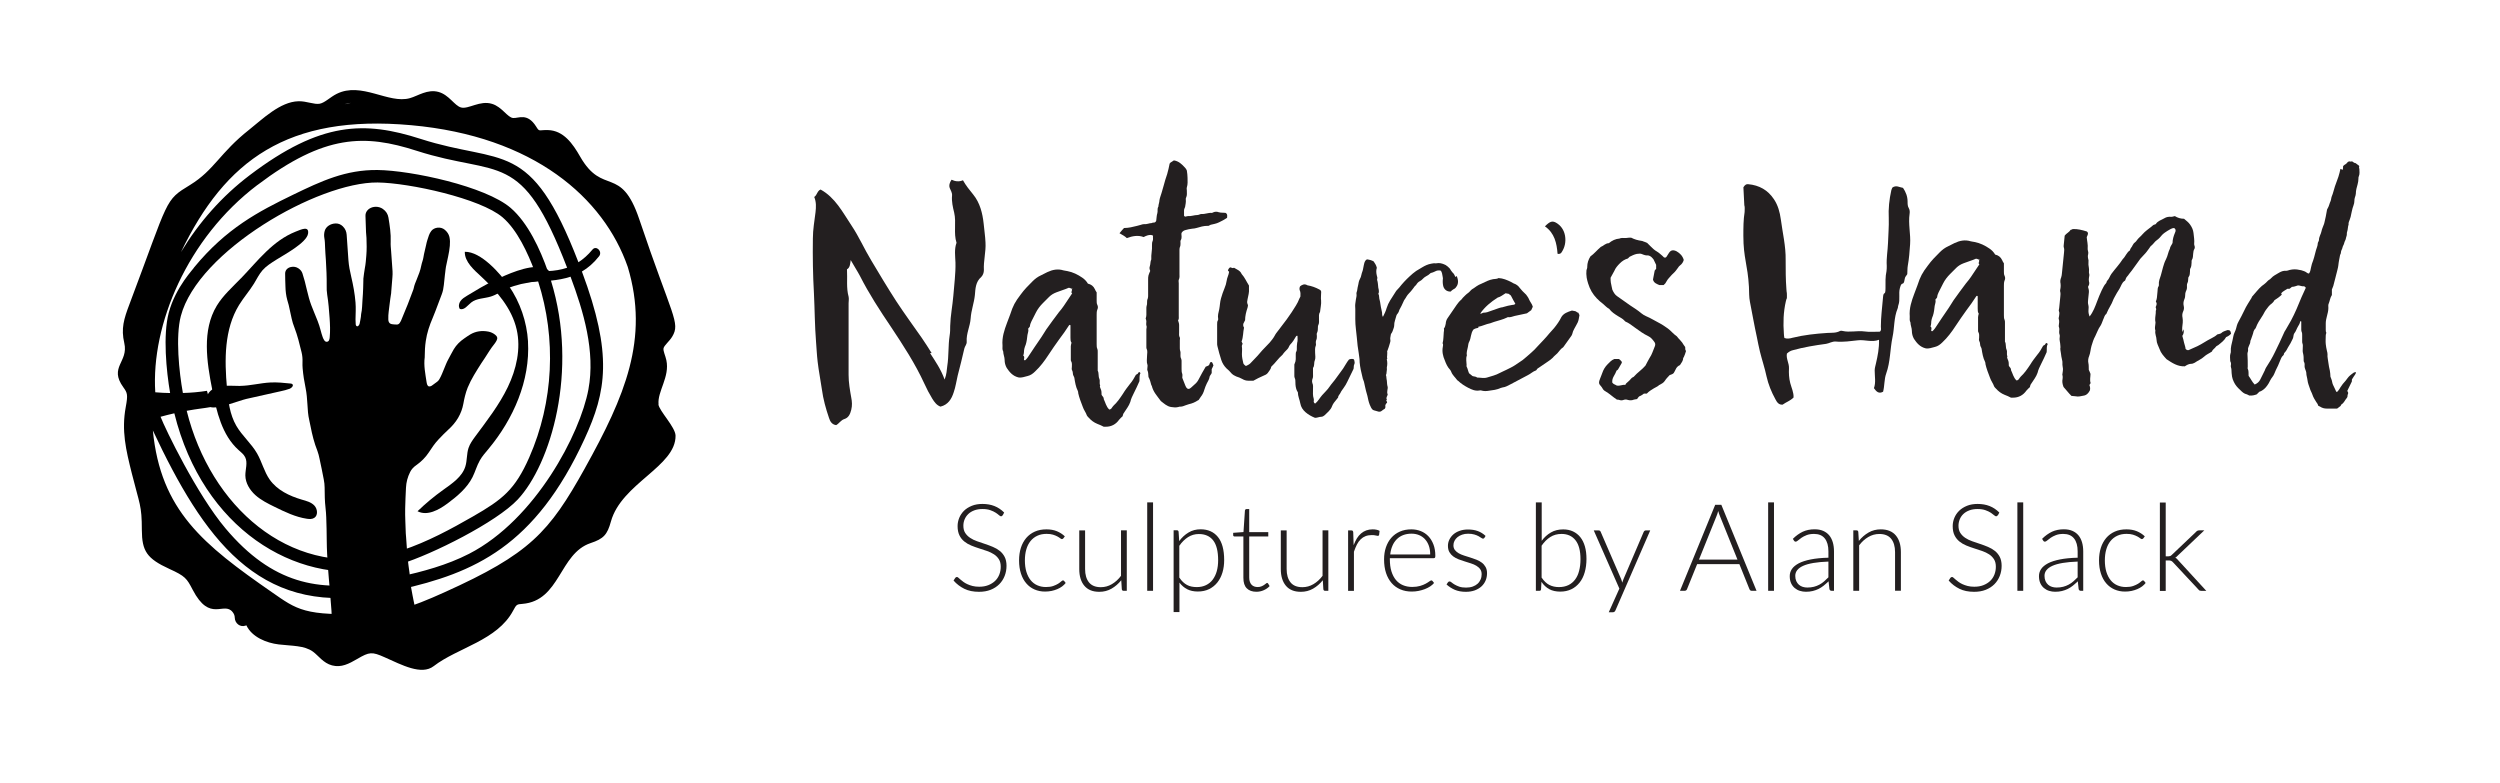 <svg xmlns="http://www.w3.org/2000/svg" viewBox="0 0 497.03 155.61"><defs><style>      .cls-1 {        fill: #231f20;      }    </style></defs><g><g id="Layer_1"><g><path class="cls-1" d="M199.33,102.44c-.07.14-.18.21-.31.21-.1,0-.24-.07-.4-.22s-.39-.31-.67-.5c-.28-.18-.63-.35-1.06-.5-.42-.15-.94-.23-1.56-.23s-1.17.09-1.64.27-.87.42-1.18.72c-.32.31-.56.66-.73,1.06s-.25.83-.25,1.27c0,.58.12,1.06.37,1.44s.57.7.97.97c.4.27.86.49,1.37.67.51.18,1.04.36,1.58.54.54.18,1.06.37,1.58.59.51.21.97.48,1.37.8s.73.72.97,1.19.37,1.06.37,1.76-.12,1.39-.37,2.02-.6,1.18-1.07,1.65-1.04.84-1.72,1.11c-.68.27-1.45.4-2.32.4-1.13,0-2.1-.2-2.91-.6s-1.53-.94-2.14-1.64l.34-.53c.1-.12.21-.18.34-.18.07,0,.17.05.28.15s.25.22.41.36c.16.14.35.29.58.46.23.17.49.32.79.46.3.14.64.26,1.03.36s.83.15,1.32.15c.68,0,1.28-.1,1.81-.31.53-.21.98-.49,1.35-.84.37-.35.65-.78.84-1.26s.29-1.01.29-1.56c0-.6-.12-1.1-.37-1.49-.25-.39-.57-.72-.97-.98s-.86-.48-1.37-.66c-.51-.18-1.04-.35-1.58-.52-.54-.17-1.07-.36-1.58-.57-.51-.21-.97-.48-1.37-.8s-.73-.73-.97-1.22-.37-1.1-.37-1.83c0-.57.11-1.12.33-1.66.22-.53.54-1,.95-1.41.42-.41.94-.73,1.55-.98s1.32-.37,2.11-.37c.89,0,1.68.14,2.39.42.71.28,1.35.71,1.93,1.29l-.29.56Z"></path><path class="cls-1" d="M211.38,107.04s-.08.07-.11.1c-.04.03-.09.04-.15.04-.08,0-.19-.05-.33-.16-.14-.11-.32-.23-.56-.36-.23-.13-.53-.25-.88-.36-.35-.11-.78-.16-1.27-.16-.69,0-1.31.12-1.84.37-.54.25-.99.6-1.36,1.06-.37.46-.65,1.01-.84,1.67-.19.65-.28,1.39-.28,2.2s.1,1.59.3,2.25c.2.65.48,1.2.84,1.65.36.45.8.79,1.32,1.02.52.23,1.09.35,1.72.35.58,0,1.07-.07,1.46-.21.39-.14.71-.29.97-.45.25-.16.45-.31.6-.45.15-.14.27-.21.36-.21s.18.04.24.12l.3.39c-.19.24-.42.47-.7.68-.28.21-.6.39-.95.54s-.74.27-1.15.36c-.41.08-.85.13-1.3.13-.77,0-1.46-.14-2.1-.42s-1.18-.68-1.63-1.21c-.46-.53-.81-1.17-1.06-1.94s-.38-1.64-.38-2.61c0-.92.12-1.76.36-2.51.24-.76.6-1.41,1.06-1.96.47-.55,1.04-.97,1.71-1.27.67-.3,1.44-.45,2.31-.45.78,0,1.47.12,2.08.37.6.25,1.13.59,1.58,1.02l-.3.41Z"></path><path class="cls-1" d="M224.02,105.44v12.02h-.64c-.2,0-.32-.1-.35-.31l-.11-1.79c-.56.69-1.2,1.25-1.93,1.67-.73.42-1.54.63-2.43.63-.67,0-1.25-.1-1.75-.31-.5-.21-.91-.51-1.24-.91-.33-.39-.58-.87-.75-1.43-.17-.56-.25-1.18-.25-1.88v-7.68h1.16v7.68c0,1.13.26,2.01.77,2.65.52.64,1.3.96,2.36.96.78,0,1.51-.2,2.19-.6.68-.4,1.29-.95,1.82-1.66v-9.04h1.16Z"></path><path class="cls-1" d="M229.24,99.88v17.58h-1.16v-17.58h1.16Z"></path><path class="cls-1" d="M234.42,107.6c.53-.72,1.15-1.3,1.87-1.73.71-.43,1.51-.64,2.4-.64,1.47,0,2.62.51,3.45,1.53.83,1.02,1.24,2.56,1.24,4.6,0,.88-.11,1.7-.34,2.46-.23.76-.57,1.42-1.01,1.98-.45.56-.99,1-1.64,1.32-.65.32-1.4.48-2.24.48s-1.52-.15-2.11-.45-1.11-.74-1.55-1.32v5.86h-1.16v-16.27h.64c.2,0,.32.1.35.3l.12,1.86ZM234.47,114.84c.23.35.48.64.73.88.25.24.52.43.8.58.28.15.58.26.9.32.32.06.65.1,1.01.1.71,0,1.33-.13,1.86-.39.53-.26.98-.62,1.33-1.09s.63-1.04.81-1.69c.18-.66.27-1.38.27-2.17,0-1.79-.33-3.1-.99-3.95-.66-.84-1.61-1.26-2.84-1.26-.8,0-1.52.21-2.16.62-.64.41-1.22.98-1.73,1.72v6.34Z"></path><path class="cls-1" d="M249.78,117.65c-.81,0-1.45-.23-1.9-.68-.46-.45-.68-1.15-.68-2.09v-8.22h-1.73c-.09,0-.16-.02-.22-.07s-.08-.12-.08-.21v-.45l2.05-.15.29-4.3c.02-.07.05-.14.1-.19.05-.06.12-.08.21-.08h.54v4.59h3.79v.86h-3.79v8.16c0,.33.04.61.13.85.08.24.2.43.35.59.15.15.32.27.53.34.2.07.42.11.65.11.29,0,.54-.04.75-.13.21-.08.39-.18.54-.28.15-.1.28-.19.38-.28s.17-.13.23-.13c.06,0,.13.04.19.12l.31.51c-.31.34-.7.61-1.17.82-.47.21-.96.31-1.47.31Z"></path><path class="cls-1" d="M264.09,105.44v12.02h-.64c-.2,0-.32-.1-.35-.31l-.11-1.79c-.56.69-1.2,1.25-1.93,1.67-.73.42-1.54.63-2.43.63-.67,0-1.25-.1-1.75-.31-.5-.21-.91-.51-1.24-.91s-.58-.87-.75-1.43-.25-1.18-.25-1.88v-7.68h1.16v7.68c0,1.13.26,2.01.77,2.65.51.64,1.3.96,2.36.96.78,0,1.51-.2,2.19-.6.68-.4,1.29-.95,1.82-1.66v-9.04h1.16Z"></path><path class="cls-1" d="M269.14,108.34c.19-.49.4-.93.63-1.31.24-.38.51-.71.82-.97.31-.27.66-.47,1.04-.61.38-.14.81-.21,1.27-.21.25,0,.5.02.74.07.24.04.46.12.64.24l-.1.8c-.04.13-.12.19-.23.19-.1,0-.24-.03-.44-.08-.2-.06-.46-.08-.78-.08-.47,0-.88.07-1.24.21-.36.14-.68.35-.97.63-.29.28-.54.63-.75,1.04-.21.42-.41.89-.59,1.43v7.78h-1.16v-12.02h.62c.14,0,.23.03.29.08.06.06.09.15.11.29l.08,2.53Z"></path><path class="cls-1" d="M276.32,110.97v.23c0,.9.1,1.7.31,2.38.21.68.51,1.26.89,1.72.39.46.85.81,1.4,1.04.55.23,1.16.35,1.84.35.6,0,1.13-.07,1.57-.2s.82-.28,1.12-.45c.3-.17.54-.31.72-.45.18-.13.31-.2.39-.2.1,0,.18.04.24.12l.31.39c-.19.24-.45.47-.77.68-.32.21-.67.39-1.06.54-.39.15-.81.27-1.26.36-.45.09-.9.13-1.35.13-.82,0-1.57-.14-2.25-.43-.68-.29-1.26-.7-1.74-1.25-.48-.55-.86-1.22-1.12-2.01s-.39-1.7-.39-2.72c0-.86.12-1.66.37-2.39s.6-1.36,1.06-1.88c.46-.53,1.03-.94,1.7-1.24.67-.3,1.44-.45,2.29-.45.68,0,1.3.12,1.88.35.58.23,1.08.57,1.51,1.02.43.45.76,1,1.01,1.65.25.65.37,1.4.37,2.25,0,.18-.02.3-.07.36-.05.06-.13.1-.24.1h-8.75ZM284.34,110.23c0-.64-.09-1.22-.27-1.73-.18-.51-.44-.94-.77-1.3s-.72-.63-1.18-.82c-.46-.19-.96-.28-1.5-.28-.62,0-1.18.1-1.67.29s-.92.47-1.27.83-.65.8-.86,1.31c-.22.51-.36,1.08-.43,1.7h7.96Z"></path><path class="cls-1" d="M295.12,106.92c-.06.11-.16.17-.28.17-.09,0-.2-.05-.34-.15-.14-.1-.32-.21-.55-.34s-.51-.24-.85-.34c-.34-.1-.75-.15-1.23-.15-.44,0-.83.06-1.19.19-.36.12-.67.29-.92.5-.25.21-.45.45-.59.73-.14.28-.21.57-.21.88,0,.38.1.69.29.94.19.25.45.46.75.64.31.18.67.33,1.07.46.4.13.81.26,1.23.39s.82.27,1.23.43c.4.16.76.35,1.07.59.31.23.56.52.75.86s.29.75.29,1.23c0,.52-.09,1.01-.28,1.46-.19.45-.46.84-.82,1.17-.36.33-.8.59-1.32.79-.52.19-1.12.29-1.8.29-.85,0-1.57-.14-2.19-.4-.61-.27-1.16-.62-1.64-1.06l.27-.41c.04-.06.09-.11.14-.14.05-.03.12-.05.21-.05.1,0,.23.06.38.19.15.13.35.27.6.42.25.15.56.29.92.42.37.13.82.19,1.36.19.51,0,.95-.07,1.34-.21s.71-.33.97-.57.45-.53.59-.85.2-.67.2-1.03c0-.4-.1-.74-.29-1-.19-.27-.45-.49-.76-.68-.31-.19-.67-.34-1.07-.47-.4-.13-.81-.26-1.23-.39s-.83-.27-1.23-.42c-.4-.15-.75-.35-1.07-.58-.31-.23-.57-.52-.76-.85-.19-.33-.29-.75-.29-1.25,0-.43.09-.84.28-1.23.19-.39.45-.74.79-1.04.34-.3.76-.54,1.25-.71.49-.18,1.04-.27,1.66-.27.73,0,1.38.1,1.95.31.57.21,1.09.53,1.55.97l-.24.4Z"></path><path class="cls-1" d="M306.5,107.53c.52-.71,1.14-1.27,1.84-1.67.7-.41,1.51-.61,2.44-.61.72,0,1.37.13,1.95.4.57.27,1.06.65,1.46,1.15.4.5.7,1.11.91,1.84.21.73.31,1.56.31,2.48,0,.97-.12,1.86-.35,2.66-.23.8-.57,1.49-1.02,2.05s-.99,1.01-1.64,1.32c-.64.31-1.38.47-2.21.47s-1.58-.16-2.18-.49c-.6-.33-1.12-.81-1.55-1.46l-.08,1.49c-.02.2-.13.3-.33.3h-.7v-17.58h1.16v7.65ZM306.5,114.84c.47.69.98,1.18,1.54,1.46.56.28,1.19.42,1.89.42s1.34-.13,1.88-.39c.54-.26.98-.63,1.34-1.11.36-.48.63-1.06.8-1.75.18-.68.27-1.45.27-2.31,0-1.66-.33-2.91-.99-3.75-.66-.84-1.59-1.26-2.78-1.26-.85,0-1.6.21-2.24.62-.64.41-1.21.98-1.72,1.72v6.34Z"></path><path class="cls-1" d="M328.09,105.44l-6.91,15.89c-.05.11-.11.21-.19.28-.08.07-.19.11-.33.11h-.82l2.11-4.7-5.09-11.57h.95c.12,0,.22.03.29.09.07.06.12.13.14.2l4.05,9.35c.05.12.09.24.13.37s.07.25.1.38c.04-.13.08-.26.13-.38s.09-.25.14-.37l4-9.35c.04-.09.1-.16.17-.21s.15-.08.24-.08h.88Z"></path><path class="cls-1" d="M349.22,117.46h-.96c-.11,0-.21-.03-.28-.09-.07-.06-.13-.14-.17-.24l-2-4.97h-8.4l-2.01,4.97c-.03.09-.09.17-.17.23-.08.06-.18.1-.29.1h-.94l7-17.1h1.22l7,17.1ZM345.43,111.25l-3.48-8.64c-.12-.28-.24-.62-.35-1.02-.05.19-.1.38-.16.55s-.12.33-.18.48l-3.48,8.63h7.65Z"></path><path class="cls-1" d="M352.69,99.88v17.58h-1.16v-17.58h1.16Z"></path><path class="cls-1" d="M356.43,107.14c.63-.63,1.29-1.1,1.98-1.43.69-.32,1.48-.48,2.36-.48.64,0,1.21.1,1.69.31.48.21.88.5,1.2.88.32.38.56.85.72,1.39.16.54.24,1.15.24,1.82v7.83h-.46c-.24,0-.39-.11-.45-.34l-.17-1.55c-.33.32-.66.61-.98.87-.33.26-.67.48-1.02.65s-.74.31-1.15.41c-.41.1-.86.15-1.35.15-.41,0-.81-.06-1.2-.18-.39-.12-.73-.31-1.03-.56-.3-.25-.54-.57-.72-.96-.18-.39-.27-.86-.27-1.41,0-.51.14-.98.43-1.41.29-.43.75-.81,1.37-1.14.62-.32,1.42-.58,2.39-.77s2.14-.31,3.5-.34v-1.26c0-1.11-.24-1.97-.72-2.57-.48-.6-1.19-.9-2.13-.9-.58,0-1.07.08-1.48.24-.41.16-.75.34-1.03.53s-.51.37-.69.53c-.18.16-.33.24-.45.24-.09,0-.16-.02-.22-.06-.06-.04-.1-.09-.14-.16l-.21-.35ZM363.5,111.65c-1.14.04-2.13.13-2.96.27-.83.14-1.51.33-2.04.57-.54.24-.93.53-1.19.86-.26.33-.39.71-.39,1.14,0,.4.07.75.2,1.04s.31.54.53.73c.22.19.48.33.77.42.29.09.59.13.91.13.47,0,.9-.05,1.29-.15.39-.1.75-.24,1.09-.42s.65-.4.94-.65c.29-.25.58-.52.86-.81v-3.14Z"></path><path class="cls-1" d="M369.56,107.54c.56-.69,1.2-1.25,1.93-1.67.73-.42,1.54-.63,2.43-.63.66,0,1.24.1,1.75.31.5.21.92.51,1.25.91.33.4.58.87.75,1.43s.25,1.18.25,1.88v7.68h-1.16v-7.68c0-1.13-.26-2.01-.77-2.65-.52-.64-1.3-.96-2.36-.96-.78,0-1.51.2-2.19.6-.68.4-1.29.95-1.82,1.66v9.04h-1.16v-12.02h.64c.2,0,.32.1.35.3l.11,1.8Z"></path><path class="cls-1" d="M397.16,102.44c-.07.14-.18.21-.31.21-.1,0-.24-.07-.4-.22-.17-.15-.39-.31-.67-.5-.28-.18-.63-.35-1.06-.5-.42-.15-.94-.23-1.56-.23s-1.17.09-1.64.27c-.47.18-.87.42-1.18.72-.32.31-.56.66-.72,1.06s-.25.83-.25,1.27c0,.58.12,1.06.37,1.44.25.38.57.7.97.97.4.27.86.49,1.37.67.51.18,1.04.36,1.58.54.54.18,1.07.37,1.58.59s.97.48,1.37.8c.4.32.73.72.97,1.19s.37,1.06.37,1.76-.12,1.39-.37,2.02-.6,1.18-1.07,1.65-1.04.84-1.72,1.11c-.68.27-1.45.4-2.32.4-1.13,0-2.1-.2-2.91-.6s-1.53-.94-2.14-1.64l.34-.53c.1-.12.21-.18.34-.18.07,0,.17.05.28.15.11.1.25.22.41.36.16.14.35.29.58.46.23.17.49.32.79.46s.64.26,1.03.36.83.15,1.32.15c.68,0,1.28-.1,1.81-.31.53-.21.98-.49,1.35-.84s.65-.78.84-1.26.29-1.01.29-1.56c0-.6-.12-1.1-.37-1.49-.25-.39-.57-.72-.97-.98-.4-.26-.86-.48-1.37-.66s-1.04-.35-1.58-.52c-.54-.17-1.07-.36-1.58-.57s-.97-.48-1.37-.8c-.4-.33-.73-.73-.97-1.22-.25-.49-.37-1.1-.37-1.83,0-.57.11-1.12.33-1.66.22-.53.54-1,.96-1.41s.94-.73,1.55-.98,1.32-.37,2.11-.37c.89,0,1.68.14,2.39.42.71.28,1.35.71,1.93,1.29l-.29.56Z"></path><path class="cls-1" d="M402.24,99.88v17.58h-1.16v-17.58h1.16Z"></path><path class="cls-1" d="M405.98,107.14c.63-.63,1.29-1.1,1.98-1.43.69-.32,1.48-.48,2.36-.48.64,0,1.21.1,1.69.31.48.21.88.5,1.2.88.32.38.56.85.72,1.39.16.54.24,1.15.24,1.82v7.83h-.46c-.24,0-.39-.11-.45-.34l-.17-1.55c-.33.32-.66.61-.98.87-.33.26-.67.48-1.02.65s-.74.31-1.15.41c-.41.1-.86.15-1.35.15-.41,0-.81-.06-1.2-.18-.39-.12-.73-.31-1.03-.56-.3-.25-.54-.57-.72-.96-.18-.39-.27-.86-.27-1.41,0-.51.14-.98.43-1.41.29-.43.75-.81,1.37-1.14.62-.32,1.42-.58,2.39-.77s2.14-.31,3.5-.34v-1.26c0-1.11-.24-1.97-.72-2.57-.48-.6-1.19-.9-2.13-.9-.58,0-1.07.08-1.48.24-.41.16-.75.34-1.03.53s-.51.37-.69.53c-.18.16-.33.24-.45.24-.09,0-.16-.02-.22-.06-.06-.04-.1-.09-.14-.16l-.21-.35ZM413.05,111.65c-1.14.04-2.13.13-2.96.27-.83.14-1.51.33-2.04.57-.54.24-.93.53-1.19.86-.26.33-.39.71-.39,1.14,0,.4.07.75.2,1.04s.31.54.53.73c.22.19.48.33.77.42.29.09.59.13.91.13.47,0,.9-.05,1.29-.15.39-.1.75-.24,1.09-.42s.65-.4.94-.65c.29-.25.58-.52.86-.81v-3.14Z"></path><path class="cls-1" d="M426.09,107.04s-.08.07-.11.1c-.04.03-.09.04-.15.04-.08,0-.19-.05-.33-.16s-.32-.23-.56-.36-.53-.25-.88-.36-.78-.16-1.27-.16c-.69,0-1.31.12-1.84.37-.54.25-.99.6-1.36,1.06-.37.46-.65,1.01-.84,1.67-.19.65-.28,1.39-.28,2.2s.1,1.59.3,2.25c.2.65.48,1.2.84,1.65.36.45.8.79,1.32,1.02.52.23,1.09.35,1.72.35.58,0,1.06-.07,1.46-.21.39-.14.71-.29.97-.45.25-.16.45-.31.6-.45.14-.14.27-.21.36-.21s.18.04.24.12l.3.39c-.19.24-.42.47-.7.68-.28.21-.6.39-.95.54s-.74.27-1.15.36-.85.13-1.3.13c-.77,0-1.46-.14-2.1-.42-.63-.28-1.18-.68-1.63-1.21-.46-.53-.81-1.17-1.06-1.94-.25-.77-.38-1.64-.38-2.61,0-.92.12-1.76.36-2.51.24-.76.6-1.41,1.06-1.96.47-.55,1.04-.97,1.71-1.27.67-.3,1.44-.45,2.31-.45.78,0,1.47.12,2.08.37.6.25,1.13.59,1.58,1.02l-.3.41Z"></path><path class="cls-1" d="M430.57,99.88v10.72h.56c.11,0,.22-.02.32-.05s.21-.11.33-.23l4.82-4.58c.08-.1.17-.17.27-.22s.22-.08.36-.08h1.01l-5.3,5.04c-.15.17-.3.3-.47.4.13.06.24.14.33.22.09.08.18.18.27.3l5.57,6.07h-1c-.11,0-.22-.02-.31-.05-.09-.04-.18-.11-.26-.22l-5.05-5.41c-.07-.07-.13-.13-.19-.18s-.12-.09-.19-.11-.14-.05-.22-.06-.19-.02-.31-.02h-.54v6.07h-1.16v-17.58h1.16Z"></path></g><g><path class="cls-1" d="M184.9,70.19c1.05,1.63,2.16,3.21,2.9,5.27.42-1.05.42-1.9.53-2.69.32-2,.16-4.06.47-6.06.11-.63.11-1.26.11-1.9.05-2.05.47-4.06.63-6.06.16-2.16.47-4.32.42-6.53-.05-1.32-.26-2.69.21-3.95-.63-1.95,0-4-.47-6.01-.26-1.05-.53-2.21-.42-3.37.05-.58-.26-1-.47-1.53q-.26-.69.37-1.63c.69.32,1.42.47,2.27.11.58,1.05,1.32,1.95,2.05,2.85,1.32,1.63,1.84,3.69,2.06,5.74.11,1.26.32,2.53.37,3.79.11,1.84-.42,3.64-.32,5.48,0,.53-.21,1.05-.53,1.37-1.11.95-1.16,2.32-1.26,3.58-.16,1.58-.74,3.06-.84,4.64-.1,1.58-.9,3-.79,4.64.05.53-.37.9-.47,1.37-.42,1.79-.84,3.58-1.32,5.37-.26,1.11-.42,2.27-.79,3.32-.42,1.32-1.11,2.48-2.63,2.85-.74-.26-1.21-.9-1.63-1.58-.58-.95-1.11-1.95-1.58-3-1.84-4-4.22-7.64-6.64-11.28-2.21-3.27-4.37-6.59-6.16-10.12-.53-1-1.16-1.95-1.84-3.16-.11.84-.16,1.53-.74,1.84.11,1.9-.16,3.69.32,5.43.1.42,0,.9,0,1.32v14.23c0,1.53.26,3,.53,4.53.16.79.21,1.58,0,2.42-.21.84-.53,1.58-1.37,1.84-.69.21-1.05.9-1.63,1.21-.84-.11-1.21-.74-1.42-1.42-.63-1.84-1.16-3.74-1.42-5.69-.26-1.84-.63-3.64-.84-5.48-.16-1.32-.21-2.63-.32-3.95-.26-3.21-.26-6.48-.42-9.69-.21-3.64-.26-7.27-.21-10.91,0-1.74.32-3.48.53-5.22.11-1,.16-2-.26-3,.58-.37.58-1.21,1.26-1.48,2.9,1.58,4.37,4.48,6.16,7.17,1.48,2.21,2.53,4.64,3.9,6.9,1.63,2.74,3.27,5.48,5.01,8.17,1.63,2.48,3.37,4.85,5.06,7.27.69,1,1.32,2,1.95,3h-.26Z"></path><path class="cls-1" d="M226.18,74.33c.07-.14.14-.28.28-.35.14,0,.21.07.28.21-.28.49-.14,1.04-.21,1.6-.35.77-.7,1.6-1.11,2.37-.28.56-.56,1.11-.7,1.74-.14.42-.35.77-.56,1.11l-.83,1.25c-.07.14-.07.28-.14.49-.21.21-.49.42-.7.7-.63.9-1.53,1.39-2.64,1.39h-.42c-.42-.21-.83-.42-1.25-.56-.7-.28-1.25-.7-1.74-1.25-.14-.14-.28-.28-.35-.42-.21-.63-.63-1.11-.83-1.74-.35-.9-.7-1.81-.9-2.71,0-.14,0-.28-.07-.42-.42-.83-.56-1.74-.7-2.64-.07-.28-.28-.49-.28-.77s-.07-.56-.21-.83c-.07-.14,0-.35,0-.56,0-.35.07-.77-.14-1.11-.07-.07-.07-.21-.07-.28v-2.71c0-.21.07-.42.14-.7-.21-.28-.21-.63-.21-1.04v-2.43c-.14-.14-.21-.07-.28,0-.63.97-1.25,1.88-1.95,2.78-.77,1.04-1.46,2.09-2.16,3.13-.77,1.18-1.6,2.3-2.64,3.27-.42.42-.9.77-1.46.9-.63.14-1.25.42-1.88.28-1.11-.28-1.74-1.04-2.3-1.88-.28-.49-.42-1.04-.42-1.6s-.28-1.11-.28-1.67c-.21-.35-.14-.77-.14-1.18-.14-1.6.35-3.06.9-4.52.21-.56.42-1.11.63-1.67.56-1.74.97-2.5,2.09-3.96.7-.97,1.53-1.81,2.37-2.64.49-.49,1.04-.9,1.67-1.18.42-.21.83-.42,1.25-.63,1.04-.49,2.09-.7,3.2-.35.21.07.49.07.77.14,1.11.21,2.09.7,2.99,1.32.42.28.83.7,1.11,1.18.63.14,1.11.49,1.39,1.11.07.21.21.42.35.63v1.67c0,.28,0,.56.14.83s.14.63,0,.9c-.14.35-.14.7-.14,1.04v5.84c0,.35,0,.7.14.97.07.14.07.35.07.56v3.76c.28.49.07,1.11.35,1.67.14.35-.07.83.14,1.25-.14.21,0,.42.07.63.21.42.21.83.21,1.25.14.28.49.49.42.83.35.7.49,1.53,1.11,2.09.14,0,.28-.07.42-.21.14-.21.28-.42.42-.56.77-.7,1.32-1.53,1.88-2.37.42-.7.9-1.32,1.39-1.95.49-.56.83-1.18,1.18-1.81l.35-.21ZM213.31,57.42c-.28.07-.49-.21-.83-.21-.77.35-1.6.56-2.43.9-.56.21-1.04.49-1.46.9s-.83.83-1.25,1.25c-.56.56-1.04,1.18-1.39,1.88l-.42.83c-.28.63-.7,1.18-.77,1.88,0,.14-.21.28-.35.49.14.42-.07.83-.14,1.25-.07.63-.14,1.32-.35,1.95-.21.49-.35.97-.35,1.53,0,.21-.07.42-.14.63.35.21.14.56.14.83.07.07.14.14.28.07.14-.14.35-.35.49-.56.9-1.39,1.81-2.71,2.71-4.03.35-.49.63-1.04.97-1.53.83-1.18,1.67-2.3,2.5-3.41.35-.42.7-.83.97-1.25.56-.83,1.11-1.67,1.67-2.5-.35-.21.07-.49-.07-.83l.21-.07Z"></path><path class="cls-1" d="M228.89,76.55c-.14-.56-.28-1.11-.56-1.6-.07-.49,0-.9-.21-1.32-.07-.14,0-.35,0-.56s.07-.42,0-.56c-.21-.56-.07-1.18-.07-1.81,0-.42.14-.9-.07-1.32-.07-.07-.07-.21-.07-.35v-3.55c0-.28.14-.49,0-.77-.07-.28,0-.56,0-.83,0-.21-.07-.35-.14-.56.07-.21.14-.42.14-.7v-1.25c0-.21,0-.42.07-.63.07-.14.07-.35.07-.56,0-.28,0-.56.14-.83.07-.21.07-.42.07-.63v-3.13c0-.28,0-.56.07-.83.07-.28.21-.56.35-.9-.14-.28-.21-.63-.07-.97.14-.42.07-.9.28-1.32-.07-.97.21-1.88.14-2.85,0-.28,0-.56.14-.83.14-.35,0-.7.07-1.04-.35-.21-.7-.14-1.04-.07-.28.07-.56.21-.83.35-1.11-.42-2.23-.21-3.34.21-.42-.42-.9-.63-1.46-.97.35-.42.63-.77.9-1.04.9,0,1.74-.21,2.57-.42.28-.07.56-.14.77-.21.21-.07.42-.14.63-.14.56.07,1.04-.21,1.53-.21.21-.14.49-.07.63-.14.21-.14.28-.28.28-.42.07-.49.07-.97.21-1.39s-.07-.9.21-1.32c0-.42.21-.83.21-1.25.07-.49.28-.97.42-1.46.14-.49.28-.97.42-1.46.21-.77.42-1.53.7-2.3.21-.7.35-1.39.49-2.09.14-.21.28-.28.42-.35.14-.07.28-.21.42-.28.97.14,1.6.77,2.23,1.46.14.14.28.35.35.56.07.49.14.97.14,1.46,0,.63.07,1.25-.14,1.88-.07.21,0,.42,0,.63,0,.49.07.97-.14,1.39-.07.07-.07.21-.07.35.07.56-.07,1.04-.14,1.53-.07.21-.21.42-.21.7v1.04c.14.21.28.21.42.14.14,0,.28-.07.35-.07.63.07,1.25-.21,1.88-.21.28,0,.56-.21.83-.21.7.07,1.32-.28,2.02-.21.07,0,.14,0,.21-.07.42-.21.83-.21,1.18-.07.49.14.97.07,1.39.14.42.28.28.63.28.97-.49.35-1.04.63-1.6.9-.56.28-1.11.35-1.67.49-.14.07-.28.14-.42.21h-.21c-.77,0-1.46.21-2.16.42-.28.07-.56.14-.83.14-.49.07-.97.14-1.39.28-.28.07-.56.21-.77.56-.07.21,0,.49,0,.7s0,.49-.14.7c-.14.21-.07.42-.07.63,0,.28,0,.56-.14.83-.07.21-.07.42-.07.63v4.59c0,.42.07.83-.14,1.25-.07.21,0,.49,0,.7v6.47c0,.28.07.63-.14.9.07.28.21.56.21.9v1.46c0,.35-.07.7.14,1.04.07.14,0,.35,0,.56v1.46c0,.21,0,.42.07.63.07.14.07.28.07.42,0,.42-.07.83.14,1.18.07.14.07.35.07.49v1.46c0,.35,0,.7.14,1.04.07.21,0,.49,0,.77.21.49.42,1.04.63,1.6.07.21.21.42.42.56.07.07.21.07.42,0,.35-.21.63-.56.97-.83.35-.28.63-.63.83-1.04.42-.83.9-1.67,1.39-2.5.21-.07.42-.14.63-.28.14-.14.14-.49.35-.63h.21c.21.14.21.42.35.63-.07.21-.21.49-.35.77v.77c-.07.14-.14.28-.21.35-.07.14-.21.28-.21.42-.07.49-.35.9-.56,1.32-.21.42-.35.83-.49,1.25-.14.49-.35.97-.7,1.39-.14.21-.28.42-.42.63,0,0-.07.07-.14.07q-.83.56-1.81.77c-.21.07-.42.14-.63.21-.35.14-.7.28-1.04.28-.14,0-.28,0-.42.07-.49.14-.97.07-1.46,0-.83-.14-1.39-.7-2.02-1.18-.7-.97-1.53-1.81-1.81-3.06l-.07-.07Z"></path><path class="cls-1" d="M244.13,53.85c0-.21.14-.49.42-.7.28,0,.49.28.77.07.56.35,1.25.56,1.53,1.25.63.7.97,1.53,1.46,2.3v.63c.07.7-.14,1.39-.28,2.09-.07.35-.14.63,0,.97.14.21.07.42,0,.7-.28.83-.49,1.67-.49,2.5-.14.28-.28.56-.35.7-.07.35,0,.56.14.77-.21.9-.14,1.88-.49,2.78.07.14.14.28.21.42-.07.21-.21.42-.14.63.07.49,0,.97,0,1.46,0,.63.14,1.18.28,1.81.07.21.28.35.42.49h.21c.28-.14.56-.28.77-.49.63-.7,1.32-1.32,1.88-2.02.63-.77,1.32-1.39,1.95-2.09.35-.42.7-.83.97-1.32.21-.42.49-.77.76-1.11.21-.28.42-.56.63-.83.7-.9,1.39-1.81,2.02-2.78.56-.9,1.18-1.74,1.53-2.71.07-.14.14-.28.21-.42,0-.42.07-.83-.14-1.25-.07-.21-.07-.49.07-.77.42-.35.9-.56,1.46-.21.83.14,1.6.42,2.37.83.14.07.21.14.28.21.14.21.07.42.07.63,0,.42-.07.9,0,1.32.07.77-.14,1.53-.21,2.3-.28.42-.21.9-.21,1.39,0,.42.07.83-.14,1.25-.07.07-.07.21-.07.35,0,.42,0,.83-.21,1.25-.07.14,0,.35,0,.56,0,.28,0,.56-.14.83-.07.14-.07.35-.07.49,0,.21.07.42,0,.56-.21.49-.14.97-.14,1.46s.14,1.04-.07,1.53c-.21.49,0,1.04-.35,1.46v1.04c0,.42.07.83-.14,1.25-.07.21-.07.49,0,.7.21.42.14.83.14,1.25,0,.63-.07,1.25.14,1.88.07.21,0,.49,0,.63.07.21.14.28.28.35.56-.42.9-1.11,1.39-1.67.49-.56,1.04-1.04,1.46-1.67.42-.63.97-1.18,1.39-1.81.42-.63.9-1.18,1.32-1.81.42-.63.76-1.32,1.18-1.81.35-.14.63-.14.9-.07.07.07.14.14.14.21.07.28.14.56,0,.83-.14.28-.07.63-.14.9-.42.9-.83,1.74-1.25,2.57-.21.42-.42.83-.7,1.18-.21.35-.49.63-.63.97-.14.35-.49.56-.49.97-.28.35-.56.7-.83,1.04-.14.21-.28.42-.35.63-.28.83-.97,1.32-1.53,1.88-.14.14-.42.28-.63.28-.42,0-.76.21-1.25.21-.7-.28-1.32-.63-1.88-1.11-.56-.49-.91-1.04-1.04-1.74-.14-.77-.49-1.46-.49-2.23,0-.07-.07-.14-.14-.21-.28-.56-.35-1.18-.35-1.81,0-.28,0-.56-.14-.83-.07-.14-.07-.35-.07-.49v-2.09c0-.07,0-.21.07-.28.28-.56.21-1.18.21-1.81,0-.21,0-.42.14-.63.07-.14.07-.28.07-.42,0-.42,0-.83.07-1.25.14-.42.07-.9.07-1.39-.14-.07-.21,0-.28.07-.35.63-.7,1.18-1.18,1.67-.14.14-.21.35-.28.49-.07.14-.14.28-.28.42-.35.35-.7.7-.97,1.11-.83.7-1.39,1.6-2.23,2.37-.07.49-.42.83-.7,1.25-.21.28-.56.42-.9.56-.7.28-1.32.63-1.95.97h-1.04c-.42,0-.83-.14-1.18-.35-.35-.21-.76-.35-1.18-.49-.35-.14-.7-.35-.97-.63-.28-.35-.63-.7-.97-.97-.49-.49-.83-1.04-1.04-1.67-.28-.9-.56-1.81-.76-2.71-.07-.21-.07-.42-.07-.63v-3.76c0-.28,0-.56.14-.77.07-.07.07-.21.07-.28-.14-.7.07-1.32.21-1.95.14-.7.14-1.46.35-2.16.21-.7.42-1.39.7-2.02.21-.49.35-.97.42-1.46.07-.63.42-1.18.49-1.81l-.21-.21Z"></path><path class="cls-1" d="M289.64,54.91c.12.35.23.69.23,1.09s-.12.75-.35,1.04c-.17.29-.4.4-.63.52-.17.11-.34.23-.46.4-.75.06-1.32-.4-1.5-1.09-.12-.52-.12-1.04-.06-1.55,0-.12-.06-.23-.06-.35-.06-.4-.12-.81-.35-1.15-.4-.12-.81-.06-1.21.17-.23.12-.52.23-.81.29-.29.29-.63.52-.98.69-.23.11-.4.29-.58.46-.17.17-.34.35-.58.46-.35.17-.58.46-.75.75-.12.17-.35.29-.46.52-.12.17-.29.35-.4.52-.34.46-.81.81-1.09,1.32-.17.35-.46.63-.58.98-.23.58-.52,1.09-.8,1.61-.06.11-.06.23-.12.35-.06.11-.12.29-.23.4-.23.23-.29.52-.35.75-.06.17-.11.4-.17.58-.12.35-.17.69-.17,1.09,0,.17-.06.35-.12.52-.12.35-.23.75-.46,1.04-.12.12-.06.29-.12.4-.06.29-.12.58-.06.86.06.23-.06.52-.12.75-.12.46-.29.92-.46,1.38,0,.06-.06.06-.06.11.06.29,0,.63,0,.92,0,.11-.06.29,0,.4.06.06.06.11,0,.17s-.06.12-.06.17c.12.52.12,1.04,0,1.55v.17c.06.29-.06.58-.06.86,0,.11,0,.23-.06.35,0,.06-.06.11-.06.17.12.23.06.52.12.75.12.46.06.92.17,1.38.12.29.06.58,0,.86s-.06.58.06.86c-.06.35-.4.63-.17.98,0,.12-.12.17-.12.23.06.11.17.23.17.35s-.12.17-.17.23c-.12.17-.23.35-.17.58v.17c0,.12-.06.17-.12.29-.17.12-.4.23-.58.4-.23.23-.58.23-.86.12-.29-.12-.58-.12-.92-.29-.29-.23-.46-.63-.63-1.04-.23-.58-.34-1.15-.46-1.73-.06-.35-.23-.69-.29-1.04-.11-.58-.29-1.15-.4-1.78-.06-.23-.17-.4-.23-.63-.11-.58-.29-1.15-.4-1.73-.12-.52-.17-1.04-.23-1.55v-.17c0-.52-.12-1.04-.17-1.55-.06-.52-.17-1.04-.23-1.55-.06-.58-.12-1.15-.17-1.73-.06-.52-.12-1.04-.17-1.55-.17-1.32-.12-2.65-.12-3.97,0-.35-.06-.75,0-1.09.06-.29.06-.58.12-.86.06-.35.17-.69.12-1.04-.06-.23.06-.46.12-.69.06-.4.12-.81.23-1.21.06-.35.11-.69.29-1.04.17-.29.29-.63.35-.98s.23-.63.29-.98l.17-.86c.06-.29.12-.58.29-.86.12-.17.23-.29.46-.29.4.06.81.17,1.21.4.23.35.52.75.63,1.27-.17.52-.12,1.04,0,1.55.06.23.17.46.06.69v.17c.17.52.17,1.04.23,1.55.06.23.12.46.12.69,0,.17,0,.35-.12.52.12.17.17.4.17.63s.06.46.12.69c.12.4.12.86.23,1.32.06.35.17.69.23,1.09,0,.29,0,.58.17.86.29-.58.58-1.15.75-1.78.17-.52.4-1.04.69-1.5.4-.63.81-1.27,1.21-1.9.17-.23.4-.4.58-.63.63-.81,1.32-1.55,2.07-2.24.4-.4.86-.75,1.32-1.09.35-.23.75-.46,1.15-.69.58-.35,1.15-.63,1.84-.75.29-.06.58-.11.86-.06.17,0,.4-.06.58-.06.52,0,.98.17,1.44.4.29.17.52.4.75.63.17.17.23.4.4.58.06.06.12.17.17.23.29.23.46.58.58.92l.29-.17Z"></path><path class="cls-1" d="M293.91,65.17c-.32.06-.64.12-.99.36-.26.38-.39.78-.47,1.2s-.16.83-.36,1.22c-.17.27-.18.64-.25.99-.11.59-.34,1.16-.21,1.74-.24.63-.06,1.27-.05,1.89-.02.12-.04.24,0,.31.23.41.27.85.48,1.32.21.16.48.4.69.56.34.13.66.06.92.3.67,0,1.31.19,1.96,0,.85-.27,1.74-.46,2.56-.92.41-.23.87-.39,1.28-.61.61-.31,1.21-.57,1.77-.95.49-.33.99-.67,1.48-1,.57-.44,1.1-.95,1.69-1.45.45-.4.89-.81,1.29-1.29.77-.83,1.6-1.65,2.33-2.56.32-.37.62-.68.94-1.05.56-.69,1.06-1.39,1.47-2.23.44-.71,1.23-.99,2.08-1.26.18.03.41.08.65.12.24.04.37.32.62.3.08.2.18.34.22.47v.06c-.1.47-.13.96-.34,1.41-.21.45-.46.83-.66,1.22-.12.28-.28.5-.34.79-.04.24-.15.46-.24.63-.5.7-1,1.4-1.5,2.1-.07.05-.09.17-.16.21-.48.28-.76.77-1.15,1.19-.3.31-.66.55-.9.87-.3.31-.66.55-1.01.79-.56.38-1.13.77-1.69,1.15-.21.14-.41.23-.51.45-.01.06-.08.11-.15.15-.59.19-1.04.66-1.58.92-.68.36-1.36.72-2.04,1.08-.47.22-.89.5-1.36.72-.54.26-1.03.6-1.66.66-.13.04-.26.07-.39.11-.74.35-1.55.44-2.31.54-.51.09-1,.11-1.52-.05-.12-.02-.24-.05-.37,0-.82.15-1.56-.18-2.28-.56-.72-.38-1.38-.81-1.95-1.35-.05-.07-.17-.09-.21-.16-.38-.56-.92-.97-1.16-1.63-.04-.13-.13-.27-.23-.41-.51-.53-.81-1.2-1.05-1.86-.39-.87-.58-1.77-.4-2.71.03-.18.07-.35.04-.54-.05-.07-.1-.14-.08-.2.2-.7.15-1.44.23-2.16.04-.24.09-.47.02-.73.23-.26.3-.62.37-.97.02-.42.16-.83.4-1.15.59-.87,1.19-1.73,1.78-2.6.26-.38.57-.75.94-1.05.08-.11.16-.21.25-.32.37-.36.69-.73,1.11-1.01.28-.19.47-.52.75-.71.34-.18.63-.43.92-.62s.62-.37.95-.49c.74-.35,1.49-.76,2.32-.9.38-.05.8-.03,1.08-.22.91.05,1.7.39,2.49.78.17.09.33.19.5.28.52.16.95.49,1.23.91.35.43.7.81,1.12,1.19.05.07.11.08.15.15.19.28.44.57.56.9.21.53.62.92.76,1.49-.1.23-.21.45-.31.68-.35.24-.64.49-.86.63-.9.2-1.66.36-2.43.52-.45.1-.86.33-1.33.24-.06-.01-.13.04-.2.08-.81.4-1.71.59-2.55.86-.26.07-.53.21-.79.28-.82.15-1.58.56-2.4.71l.08.2ZM300.04,58.44c-.24-.04-.47-.09-.71-.14-.55.32-1,.73-1.57.86-1.33.85-2.56,1.84-3.49,3.19.29.06.46-.16.65-.18.25-.01.5-.03.75-.1.79-.28,1.58-.56,2.37-.83.13-.04.26-.07.39-.11.19-.02.38-.05.58-.13.52-.15,1.04-.29,1.6-.37.25-.01.5-.03.66-.24-.28-.48-.55-.96-.82-1.5-.08-.2-.25-.29-.42-.39v-.06Z"></path><path class="cls-1" d="M309.66,50.44c-.16-2.05-.57-4.09-2.51-5.44.98-.98,1.44-1.13,2.17-.75,1,.56,1.62,1.47,1.83,2.62.2,1.2-.03,2.38-.77,3.41-.08.11-.21.14-.34.18-.07.05-.13.04-.31,0h-.06Z"></path><path class="cls-1" d="M323.63,47.32c.23-.11.46-.06.69-.06.63.34,1.32.52,2.06.63.11,0,.23.06.34.11.23.06.46.17.75.29.17.17.4.4.63.63.4.4.8.8,1.32,1.09.4.23.74.57,1.09.86.11.11.23.23.29.29.23.11.4.06.52-.11.17-.23.34-.52.51-.8.12-.17.23-.29.4-.4.4-.17.74-.06,1.09.11.69.4,1.2.92,1.43,1.72-.11.4-.34.8-.74,1.09-.17.11-.29.29-.4.46-.29.4-.57.8-.97,1.15-.34.29-.57.63-.86.92-.29.29-.46.69-.69,1.03-.11.11-.23.23-.34.34h-.86c-.52-.23-1.09-.4-1.26-1.09.11-.57.23-1.15.34-1.78.06-.11.17-.23.29-.34v-.8c-.17-.34-.34-.74-.52-1.09-.29-.34-.52-.69-1.09-.8-.34.06-.75-.06-1.15-.23-.34-.17-.69-.11-1.09-.06-.52.11-.97.34-1.43.57-.12.11-.23.23-.34.34-.63.17-1.15.52-1.6.97s-.86.92-1.09,1.49c-.23.46-.52.92-.75,1.37,0,.74.06,1.15.23,1.83.06.17.06.34.11.52.23.52.52,1.03.97,1.32.86.57,1.66,1.2,2.52,1.78.8.52,1.6,1.03,2.35,1.66.29.23.57.4.86.52.97.4,1.83.97,2.75,1.43.57.29,1.09.69,1.6,1.03.63.46,1.09,1.09,1.78,1.55.4.57,1.03,1.03,1.37,1.72.06.11.17.23.29.4.06.23-.06.57.17.8-.11.46-.29.86-.46,1.26-.06.06-.11.11-.11.17,0,.52-.34.92-.63,1.37-.4.17-.69.46-.86.86-.11.29-.29.52-.4.74-.23.23-.52.29-.8.4-.29.34-.69.69-.92,1.09-.29.46-.69.63-1.09.86-.06,0-.11,0-.11.06-.29.29-.69.4-1.03.63-.46.29-.97.57-1.38,1.03h-.57c-.23.17-.52.4-.97.57-.11.11-.29.34-.4.52-.29.06-.46.06-.63.11-.4.17-.8.17-1.2.06-.29-.11-.57-.11-.86,0-.29.11-.57.11-.86,0-.12-.06-.29-.06-.46-.06-.8-.52-1.49-1.2-2.29-1.66-.23-.11-.46-.34-.57-.57-.17-.34-.46-.57-.63-.86-.17-.46.06-.8.17-1.15.12-.34.29-.69.4-1.03.23-.69.57-1.26,1.09-1.78.4-.4.74-.8,1.32-1.03h.92c.23.17.4.34.57.57,0,.11,0,.23-.06.29-.23.4-.46.8-.69,1.2-.06.11-.17.17-.29.23-.17.4-.34.8-.57,1.15-.23.4-.34.8-.29,1.26.23.34.63.4.86.57.63.17,1.15-.23,1.72-.11.06-.11.11-.23.17-.29.23-.23.46-.4.69-.63.23-.23.4-.52.69-.63.06,0,.12-.06.17-.11.69-.8,1.6-1.37,2.29-2.18.29-.52.52-1.03.8-1.49.52-.74.74-1.6,1.09-2.41.11-.29.06-.57-.11-.8-.34-.46-.69-.92-1.2-1.15-.97-.46-1.83-1.09-2.69-1.72-.63-.46-1.2-.92-1.89-1.2-.06-.06-.11-.11-.17-.17-.34-.4-.86-.63-1.32-.92-.63-.4-1.26-.8-1.72-1.43-.46-.23-.8-.63-1.2-.97-.92-.69-1.72-1.49-2.29-2.46-.29-.52-.52-1.03-.69-1.6-.11-.4-.23-.74-.29-1.15,0-.34-.11-.69-.06-1.09,0-.23,0-.46.11-.69.06-.11.06-.29.06-.4,0-.74.23-1.43.63-2.06.74-.52,1.32-1.26,2.06-1.89.51-.17.92-.74,1.6-.74.63-.52,1.32-.86,2.12-.92.34-.17.75-.11,1.15-.11.23,0,.46,0,.69-.11l-.17.11Z"></path><path class="cls-1" d="M346.81,41.18c-.05-1.37-.15-2.73-.2-3.95.35-.56.66-.66.96-.61,2.18.2,3.9,1.16,5.11,2.99.81,1.21,1.16,2.53,1.37,4,.35,2.68,1.01,5.36.96,8.1,0,1.92,0,3.85.15,5.77.05.91.1.4.1,1.32,0,.96,0,.15-.2,1.06-.51,2.18-.56,4.35-.4,6.53,0,.25.05.51.1.81.56.2,1.11.1,1.62-.05,2.28-.56,4.6-.81,6.93-.96.86-.05,1.72.05,2.53-.4.1-.05.3-.05.46,0,1.47.35,2.94-.1,4.35.1,1.06.15,2.08.05,3.09.05.35-.3.2-.66.2-1.01,0-1.87.25-3.74.41-5.62.1-1.72.51-.25.51-2.02,0-1.11-.05-2.28.2-3.39.05-.35.05-.71.05-1.06-.1-1.52.2-3.04.25-4.55.05-1.62.2-3.24.15-4.91-.1-1.87.1-3.74.51-5.57.05-.2.15-.35.2-.51.76-.56,1.42-.05,2.12.05.56.81.91,1.72.91,2.73,0,.46,0,.91.25,1.32.2.35.2.76.15,1.11-.3,2.02.25,4.05.1,6.07-.1,1.42-.2,2.83-.46,4.25-.1.56-.05,1.11-.1,1.67-.15.3-.46.51-.51.96-.25,1.67-.56.2-.96,1.82-.3,1.11.1,2.28-.3,3.39-.1.2-.05.46-.15.66-.76,1.82-.61,3.79-1.01,5.67-.51,2.43-.41,4.91-1.27,7.29-.4,1.11-.3,2.43-.61,3.59-.86.46-1.32,0-1.82-.71.41-1.11.15-2.33.15-3.54,0-.46.15-.91.25-1.37.35-1.52.66-3.04.61-4.71-1.42.56-2.78-.05-4.15.1-1.47.15-2.93.4-4.45.25-.71-.05-1.26.35-1.92.46-2.23.3-4.45.66-6.63,1.27-.46.1-.81.35-1.16.66-.2,1.01.46,1.92.41,2.93-.05.96,0,1.97.25,2.93.25.96.71,1.87.66,2.88-.66.66-1.47.91-2.18,1.42-.76.05-1.11-.46-1.42-1.06-.81-1.47-1.42-2.98-1.77-4.55-.35-1.67-.91-3.29-1.32-4.96-.25-.96-.4-1.92-.61-2.88-.51-2.33-.91-4.65-1.37-6.98-.2-.96-.15-1.97-.2-2.99-.25-4.45-1.11-5.72-1.11-10.17,0-1.57,0-3.14.25-4.71.05-.46,0-.91,0-1.37l-.05.4Z"></path><path class="cls-1" d="M406.55,68.55c.07-.14.14-.28.28-.35.14,0,.21.07.28.21-.28.49-.14,1.04-.21,1.6-.35.77-.7,1.6-1.11,2.37-.28.56-.56,1.11-.7,1.74-.14.42-.35.77-.56,1.11l-.83,1.25c-.07.14-.07.28-.14.49-.21.21-.49.42-.7.7-.63.9-1.53,1.39-2.64,1.39h-.42c-.42-.21-.83-.42-1.25-.56-.7-.28-1.25-.7-1.74-1.25-.14-.14-.28-.28-.35-.42-.21-.63-.63-1.11-.83-1.74-.35-.9-.7-1.81-.9-2.71,0-.14,0-.28-.07-.42-.42-.83-.56-1.74-.7-2.64-.07-.28-.28-.49-.28-.77s-.07-.56-.21-.83c-.07-.14,0-.35,0-.56,0-.35.07-.77-.14-1.11-.07-.07-.07-.21-.07-.28v-2.71c0-.21.07-.42.14-.7-.21-.28-.21-.63-.21-1.04v-2.43c-.14-.14-.21-.07-.28,0-.63.97-1.25,1.88-1.95,2.78-.76,1.04-1.46,2.09-2.16,3.13-.77,1.18-1.6,2.3-2.64,3.27-.42.42-.9.77-1.46.9-.63.14-1.25.42-1.88.28-1.11-.28-1.74-1.04-2.3-1.88-.28-.49-.42-1.04-.42-1.6s-.28-1.11-.28-1.67c-.21-.35-.14-.77-.14-1.18-.14-1.6.35-3.06.9-4.52.21-.56.42-1.11.63-1.67.56-1.74.97-2.5,2.09-3.96.7-.97,1.53-1.81,2.37-2.64.49-.49,1.04-.9,1.67-1.18l1.25-.63c1.04-.49,2.09-.7,3.2-.35.21.07.49.07.77.14,1.11.21,2.09.7,2.99,1.32.42.28.83.7,1.11,1.18.63.14,1.11.49,1.39,1.11.07.21.21.42.35.63v1.67c0,.28,0,.56.14.83.14.28.14.63,0,.9-.14.35-.14.7-.14,1.04v5.84c0,.35,0,.7.14.97.07.14.07.35.07.56v3.76c.28.49.07,1.11.35,1.67.14.35-.07.83.14,1.25-.14.21,0,.42.07.63.21.42.21.83.21,1.25.14.28.49.49.42.83.35.7.49,1.53,1.11,2.09.14,0,.28-.07.42-.21.14-.21.28-.42.42-.56.76-.7,1.32-1.53,1.88-2.37.42-.7.9-1.32,1.39-1.95.49-.56.83-1.18,1.18-1.81l.35-.21ZM393.68,51.64c-.28.07-.49-.21-.83-.21-.77.35-1.6.56-2.44.9-.56.21-1.04.49-1.46.9-.42.42-.83.83-1.25,1.25-.56.56-1.04,1.18-1.39,1.88-.14.28-.28.56-.42.83-.28.63-.7,1.18-.76,1.88,0,.14-.21.28-.35.49.14.42-.07.83-.14,1.25-.07.63-.14,1.32-.35,1.95-.21.49-.35.97-.35,1.53,0,.21-.07.42-.14.63.35.21.14.56.14.83.07.07.14.14.28.07.14-.14.35-.35.49-.56.9-1.39,1.81-2.71,2.71-4.03.35-.49.63-1.04.97-1.53.83-1.18,1.67-2.3,2.5-3.41.35-.42.7-.83.97-1.25.56-.83,1.11-1.67,1.67-2.5-.35-.21.07-.49-.07-.83l.21-.07Z"></path><path class="cls-1" d="M434.13,65.55c.1.43-.02.91-.26,1.23.16.51.26.93.35,1.36.1.43.27.8.3,1.22.25.3.53.33.82.15.51-.23,1.02-.46,1.54-.69.96-.46,1.79-1.08,2.74-1.54.44-.24.89-.47,1.2-.79.29-.11.57-.08.8-.27.31-.32.74-.42,1.18-.58.15-.06.35.03.48.05.19.16.24.37.28.66-.24.26-.54.5-.98.67-.35.66-.95,1.09-1.56,1.59-.15.12-.37.17-.45.3-.25.39-.69.56-.8.97-.53.37-1.11.59-1.57,1.03-.54.51-1.27.78-1.87,1.21-.22.12-.51.23-.72.21-.49.02-.87.26-1.24.5-1.41.07-2.52-.67-3.63-1.41-.57-.62-1.13-1.23-1.4-2.03-.22-.58-.58-1.18-.59-1.81s-.37-1.23-.23-1.84c-.17-.44-.05-.91,0-1.4l.02-.21c-.15-.64-.01-1.26.05-1.88.02-.21-.03-.42.06-.62.09-.2-.04-.35-.08-.57.09-.2.18-.4.2-.61s-.1-.36-.16-.51c.1-.27.19-.47.21-.75.04-.42.08-.83.12-1.25.03-.35,0-.77.25-1.09,0-.07.01-.14.02-.21-.07-.71.2-1.31.4-1.92.32-1.09.5-2.19,1.02-3.18.35-.66.42-1.43.77-2.09.04-.42.35-.73.53-1.14,0-.7.21-1.38.49-2.05.17-.33.21-.68-.19-.93-.49.02-.87.33-1.31.57-.37.24-.75.48-1.06.8-.32.39-.64.77-1.09,1.08-.37.24-.63.71-1.01,1.02-.22.12-.32.39-.48.58-.33.46-.65.91-1.04,1.29-.24.26-.47.51-.71.77-.57.78-1.13,1.56-1.7,2.35-.17.26-.39.45-.56.71-.17.33-.55.57-.66.98-.01.14-.1.34-.25.39-.53.37-.67,1.05-1,1.58-.33.53-.67,1.05-.93,1.58-.33.53-.46,1.14-.8,1.67-.33.53-.6,1.13-.87,1.73-.37.24-.42.73-.6,1.06-.18.4-.3.88-.55,1.27-.48.65-.7,1.4-1.04,2.06-.34.6-.55,1.27-.75,1.95s-.21,1.38-.48,2.05c-.18.4-.24.96-.14,1.38s.05.84.08,1.34c.12.22.23.51.34.8,0,.63-.19,1.24.03,1.82-.08.13-.17.26-.25.39.11.29.21.65.1,1.06-.26.53-.66.98-1.29,1.06-.5.09-1,.25-1.55.12-.28-.03-.55-.06-.83-.08-.57-.55-1.07-1.23-1.57-1.77-.22-.58-.31-1.08-.19-1.63.02-.21.04-.42,0-.63-.06-.08-.05-.15-.05-.21.04-.42.15-.82.12-1.18-.03-.35-.14-.71-.1-1.13.02-.21-.03-.42-.08-.64-.1-.43-.19-.86-.22-1.28-.03-.42-.2-.79-.09-1.2.01-.14-.04-.28-.03-.42-.01-.56-.24-1.07-.12-1.62.1-.34-.15-.64-.11-.99.03-.35.07-.69-.04-.98-.06-.08-.05-.21-.03-.35.04-.42.15-.82-.01-1.26-.06-.15.03-.35.06-.55.03-.35.14-.69-.04-1.05-.05-.15.04-.35.06-.55l.23-2.28c.04-.35.07-.69-.03-1.05-.05-.21.05-.48.07-.69.03-.28.05-.55.01-.84-.1-.43-.06-.84.12-1.25.1-.27.12-.55.15-.82.14-1.38.28-2.77.42-4.15.04-.35.07-.69-.04-.98-.06-.15-.04-.35-.02-.49.06-.62.12-1.25.19-1.87.33-.46.91-.68,1.16-1.14.21-.05.36-.1.44-.17.98-.04,1.87.19,2.82.49.39.32.14.71-.04,1.11.06.77.27,1.5.19,2.26-.04.35.21.72.1,1.13-.1.34-.07.69.03,1.05.06.15.04.28.03.42-.04.42-.01.84.08,1.27.1.43-.08.83.08,1.27.05.21-.05.48-.07.69-.02.21-.05.48,0,.7.17.44,0,.77-.18,1.1.1.36.21.72.17,1.07-.05.48-.1.97-.15,1.45-.03.35-.07.69.03,1.05.1.36.07.71.04,1.05-.04.42.05.84.22,1.28.72-.91,1.11-1.99,1.49-3,.28-.74.57-1.48.92-2.21.26-.46.45-1,.84-1.38.15-.12.11-.41.26-.53.39-.38.51-.93.84-1.38.73-.98,1.58-1.87,2.25-2.92.54-.5.76-1.32,1.43-1.74.04-.42.42-.66.52-1,.08-.13.17-.26.25-.39.23-.19.46-.37.62-.64.33-.46.78-.76,1.09-1.15.55-.64,1.23-1.07,1.83-1.56.15-.12.31-.32.53-.37.07,0,.21-.05.29-.11.42-.66,1.13-.8,1.72-1.16.37-.24.87-.33,1.36-.28.21.02.43-.1.71-.14.53.33,1.13.53,1.83.53.45.39.91.72,1.21,1.17.37.53.6,1.04.67,1.67.07.71.21,1.42.13,2.18-.01.14.04.28.1.43.05.21.03.42-.06.55-.17.26-.2.61-.24.96-.04.42-.01.84-.26,1.23-.08.13-.04.35-.05.48-.04.42-.01.84-.26,1.23-.08.13-.04.35-.06.55-.03.35,0,.77-.25,1.09-.08.06-.09.2-.1.34-.03.28,0,.63-.16.89-.17.33-.06.62-.09.9.03.42-.28.74-.33,1.16-.04.42-.01.84-.19,1.17-.19.47-.23.89-.13,1.31.1.36.06.78-.11,1.11-.18.4-.22.82-.12,1.25.04.35.08.64.04.98-.06.62-.19,1.24-.05,1.88l.19-.54Z"></path><path class="cls-1" d="M465.77,33.75c.06-.23.06-.46.06-.69.17-.29.46-.35.64-.52.17-.17.29-.4.58-.46.17.06.35.06.58,0,.23.17.46.35.69.35.29.23.52.4.69.52.12.23-.12.4.06.58,0,.52.12,1.04-.12,1.56-.06.12-.06.23-.06.35,0,.4-.06.81-.17,1.21-.17.58-.35,1.21-.35,1.85,0,.12-.06.23-.06.35-.12.35-.23.69-.23,1.1,0,.29-.06.58-.17.87-.29.75-.4,1.56-.58,2.31l-.17.52c-.12.35-.29.64-.23.98-.17.46-.12.98-.29,1.44-.12.29,0,.58-.12.87-.12.29-.12.64-.29.92-.17.29-.17.64-.35.92-.17.29-.17.64-.35.92-.17.29-.06.69-.29.98-.12.69-.29,1.39-.35,2.08-.06.52-.23,1.04-.35,1.56-.17.75-.4,1.5-.58,2.25-.06.35-.23.64-.35.98v1.1c-.35.52-.4,1.16-.64,1.73-.12.23-.06.58-.06.87,0,.58-.17,1.1-.29,1.62-.12.46-.23.92-.23,1.44v1.21c0,.23,0,.46.12.64-.06.17-.12.35-.12.52,0,.58-.06,1.16,0,1.73.06.46.12.92.23,1.33.06.23.12.46.12.69-.06.58.12,1.1.17,1.68.06.52.17,1.04.29,1.56.06.4.12.81.12,1.21.12.35.29.69.35,1.1.06.35.23.69.41,1.04.12.29.29.58.4.87.17.06.29-.06.35-.17.17-.23.35-.46.46-.69.29-.46.64-.92,1.04-1.33.29-.35.52-.75.87-1.04.23-.17.46-.4.75-.58.12-.06.29-.12.46-.06-.06.4-.4.69-.58,1.04-.12.23-.35.4-.23.69,0,.06-.06.12-.06.17-.29.58-.58,1.16-.87,1.79.06.12.12.23.17.35.06.23-.17.4-.12.69,0,.12-.06.29-.17.4-.35.4-.52.92-.98,1.21-.12.06-.17.23-.23.35-.23.17-.46.35-.69.52h-2.08c-.46,0-.92-.12-1.33-.4l-.35-.17c-.06-.29-.23-.52-.4-.75-.29-.46-.58-.92-.75-1.44-.12-.4-.4-.81-.52-1.27-.17-.52-.4-1.04-.46-1.62,0-.12-.06-.23-.06-.35-.06-.35-.17-.64-.17-.98,0-.29-.12-.58-.23-.87-.06-.17-.12-.35-.12-.52,0-.29.06-.64-.12-.92-.06-.06-.06-.17-.06-.29,0-.46,0-.92-.12-1.39-.12-.35-.06-.75-.06-1.1,0-.29.06-.58-.06-.87-.06-.12-.06-.29-.06-.46v-1.21c0-.23,0-.46-.12-.69-.06-.17-.06-.35-.06-.52v-1.5c-.17-.12-.23,0-.23.06-.06.35-.23.64-.41.92-.29.46-.4.98-.75,1.39-.06.06-.06.17-.12.29-.06.23-.06.52-.17.75-.17.29-.29.64-.46.92-.17.29-.35.58-.52.87-.17.35-.35.69-.64.98-.12.12-.17.23-.17.4,0,.06-.06.12-.12.17-.35.29-.46.69-.64,1.1-.23.64-.52,1.21-.81,1.79-.23.46-.35.98-.69,1.39s-.52.87-.75,1.27c-.35.58-.75,1.1-1.33,1.44-.17.12-.35.17-.52.23-.17.17-.35.35-.52.52-.46.17-.92.29-1.5.23-.12-.06-.29-.17-.46-.23-.58-.12-.92-.46-1.33-.87-.52-.46-.98-.98-1.27-1.62-.17-.35-.29-.69-.35-1.04-.06-.46-.12-.92-.12-1.39,0-.29-.17-.52-.12-.81.06-.29.06-.58-.12-.87,0-.52-.12-1.04.06-1.56.06-.12.06-.23.06-.35-.06-.81.17-1.56.35-2.31.12-.52.17-1.04.4-1.5.23-.46.35-.92.46-1.39.06-.23.17-.46.29-.69.4-.75.81-1.5,1.16-2.25.41-.92.98-1.73,1.5-2.6,0-.06,0-.12.06-.17.64-.69,1.21-1.5,1.96-2.14.29-.23.58-.4.81-.64.23-.23.46-.52.81-.69.06-.06.12-.12.17-.17.46-.52,1.1-.81,1.68-1.16.4-.23.87-.4,1.39-.35.23,0,.46-.12.69-.17q.98-.23,1.91,0c.12,0,.23.06.35.06.4.12.81.23,1.16.52.12.06.23.17.4.12.29-.35.29-.81.4-1.21.06-.23.12-.46.17-.69.35-.87.58-1.79.81-2.72.12-.46.35-.87.35-1.33,0-.12.06-.23.12-.35s.12-.23.12-.35c0-.64.4-1.16.52-1.79.06-.35.23-.69.35-1.04.12-.23.17-.46.23-.69.17-.75.35-1.5.46-2.25,0-.17.06-.35.17-.52.29-.46.35-.98.58-1.44.12-.29.12-.64.23-.92.29-.64.4-1.33.64-2.02.23-.64.46-1.27.69-1.91.17-.52.29-1.04.4-1.56l.41.17ZM453.63,58.59c-.4.4-.87.75-1.44,1.1-.12.23-.29.46-.52.64-.52.35-.87.87-1.21,1.33-.29.4-.46.87-.75,1.27-.46.69-.92,1.39-1.21,2.2-.06.17-.17.29-.29.4-.06.12-.12.23-.17.35-.12.58-.35,1.1-.52,1.62-.06.12-.12.23-.12.35,0,.35-.17.64-.29.92-.06.23-.23.46-.17.75.06.29-.12.52-.12.81.06.87.06,1.73.06,2.6,0,.12-.06.29,0,.4.23.4.12.87.17,1.39.4.52.69,1.21,1.21,1.73.52-.23.87-.52,1.1-.98.29-.64.64-1.21.92-1.85.06-.17.12-.35.23-.52.64-.98,1.27-2.02,1.79-3.12.29-.64.63-1.27.92-1.91s.58-1.27.87-1.91c.06-.17.17-.35.29-.52.35-.64.75-1.27,1.1-1.91.81-1.5,1.44-3.06,2.08-4.62l.87-1.91c-.12-.17-.29-.29-.4-.29-.41.06-.75-.17-1.16-.17-.4.12-.81.29-1.21.29-.17.17-.35.29-.52.4-.12,0-.29-.06-.4,0-.4.29-.87.46-1.21.87l.12.29Z"></path></g><g><path d="M130.93,80.39c-.27-2.55,2.27-5.45,1.55-8.78-.2-.94-.67-1.83-.56-2.37.13-.59,1.15-1.36,1.72-2.31,1.68-2.8,0-3.89-6.55-23.35-3.67-10.89-7.22-4.52-11.76-12.46-1.45-2.54-3.29-5.18-6.4-5.26-1.86-.05-1.65.42-2.34-.7-1.77-2.81-3.51-1.6-4.58-1.7-1.12-.09-2.2-2.21-4.18-2.81-2.42-.75-4.67,1.1-6.16.72-1.31-.34-2.38-2.53-4.52-3.1-2.18-.58-4.05.79-5.64,1.24-4.26,1.22-9.64-3.34-14.59-.84-1.29.65-2.33,1.75-3.35,1.95-1.11.21-2.65-.54-4.22-.49-3.67.08-7.21,3.6-9.83,5.67-5.78,4.56-6.93,8.02-11.7,10.95-5.19,3.17-4.08,2.51-12.09,23.75-1.09,2.89-1.7,4.8-1.02,7.71.88,3.79-3.13,4.74-.18,8.8.81,1.12.92,1.48.47,3.91-.87,4.71.02,8.46,1.21,13.21,1.55,6.2,1.98,6.26,1.99,11.23.02,4.2.98,5.69,5.48,7.75,3.15,1.43,3.45,1.88,4.62,4.13,3.45,6.65,6.2,2.22,7.95,4.45.29.37.41.7.42,1.09.02,1.15,1.08,1.99,2.16,1.6l.15-.06c1.1,2.34,4,3.51,6.44,3.8,2.53.31,5.09.17,6.82,1.45,1.07.78,2.03,2.26,3.78,2.72,1.84.49,3.38-.34,4.98-1.27,2.46-1.44,2.93-1.48,5.51-.33,3.36,1.49,7.28,3.62,9.71,1.75,4.77-3.69,12.63-5.08,15.8-11.04.66-1.25.75-1.26,1.83-1.34,7.56-.61,7.32-10.01,13.58-12.09,2.56-.85,3.31-1.65,4.03-4.29,2.1-7.58,12.93-10.94,12.85-17.07-.03-1.7-3.27-4.93-3.41-6.23ZM69.78,20.45c-.43.08-.86.17-1.28.27.42-.14.84-.24,1.28-.27ZM51.17,36.79c13.39-10.13,21.35-10.13,31.67-6.81,16.55,5.32,20.78-.53,29.91,23.25-1.25.42-2.53.61-3.84.67-1.5-4.28-3.94-9.61-7.39-12.57-5-4.29-19.74-7.45-26.44-7.53-6.34-.08-11.2,2.2-16.8,4.91-6.95,3.37-13.27,6.68-19.67,14.43,0,.19-3.71,3.88-5.07,9.07-1.16,4.43-.48,11.53.28,15.93-.91-.02-1.93-.05-2.95-.15-.86-13.38,6.33-30.63,20.3-41.21ZM109.54,55.79c1.34-.14,2.64-.36,3.89-.78,2.57,6.9,4.97,14.84,3.55,22.43-1.61,8.68-10.45,25.82-23.7,32.65-4.44,2.29-9.37,3.57-13.76,4.56.07-.85.14-1.69.22-2.54,6.14-1.88,18.95-8.28,23.19-12.8,6.54-6.98,12.15-25.57,6.61-43.52ZM73.28,121.94c-12.72.64-14.3-.78-19.22-4.2-13.64-9.46-22.12-16.23-23.67-32.16,10.09,21.49,20.96,36.55,43.62,32.74-.25,1.21-.5,2.42-.73,3.62ZM74.56,115.69c-11.14,2.04-20.4.42-29.71-10.62-5.71-6.77-12.01-19.83-12.93-22.21.91-.25,1.82-.48,2.74-.69,5.69,23.03,24.1,33.95,40.43,31.06-.18.82-.36,1.64-.53,2.45ZM76.34,107.51c-.21,1.03-.43,2.05-.65,3.07-18.19,3.8-33.83-9.81-38.57-28.91,2.3-.42,3.34-.48,4.89-.76l-.86-3.21c-1.58.25-3.17.39-4.79.43-.76-4.18-1.48-11.19-.41-15.29,3.39-12.92,27.26-26.67,39.12-26.56,6.34.08,20.45,3.17,24.85,6.93,2.92,2.5,5.02,7.11,6.37,10.7-1.04-.02-2.1-.05-3.17-.03l1.01,2.27c.97-.08,1.93-.14,2.86-.19,3.65,11.32,3.08,23.96-1.77,34.98-2.83,6.42-5.32,8.37-11.23,11.76-4.29,2.46-9,5.02-13.98,6.68.06-.64.13-1.26.2-1.9h-3.86ZM116.3,93.06c-7.15,12.84-10.99,17.06-27.97,24.71-3.18,1.43-6.08,2.68-9.11,3.39,0-1.31.05-2.61.12-3.91,14.97-3.34,27.05-8.63,36.88-30,4.33-9.41,5.64-16.77-.53-33.27,1.19-.7,2.33-1.66,3.41-3.03.74-.93-.55-2.25-1.32-1.32-.9,1.09-1.83,1.89-2.78,2.51-9.57-24.84-15.05-19.27-31.39-24.53-11.09-3.56-19.81-3.5-33.94,7.2-5.51,4.17-10.13,9.39-13.69,15.31,8.78-18.23,21.18-27.44,45.76-25.23,24.42,2.2,38.31,14.48,43.07,28.19,4.29,14.28-.57,25.7-8.51,39.97Z"></path><path d="M66.17,127.23c-.04-.4-.1-.8-.13-1.2-.09-1.32-.16-2.64-.11-3.96,0-.22-.01-.44-.03-.66-.11-1.39-.21-2.78-.33-4.17-.12-1.48-.27-2.96-.37-4.44-.12-1.77-.23-3.55-.24-5.33,0-1.54-.05-3.08-.1-4.62-.02-.62-.07-1.25-.14-1.87-.16-1.35-.17-2.71-.18-4.06,0-.53-.07-1.06-.17-1.59-.26-1.39-.55-2.78-.85-4.17-.11-.5-.22-1.01-.41-1.5-.64-1.6-1.05-3.25-1.37-4.91-.08-.4-.16-.79-.25-1.19-.25-1.05-.31-2.11-.37-3.17-.07-1.08-.14-2.16-.36-3.23-.27-1.3-.48-2.61-.59-3.92-.03-.4-.05-.81-.03-1.21.03-.68-.02-1.35-.19-2.02-.4-1.65-.8-3.3-1.42-4.91-.22-.58-.42-1.15-.54-1.75-.19-.9-.38-1.8-.59-2.7-.08-.34-.19-.68-.29-1.02-.24-.88-.34-1.77-.36-2.67-.02-.86-.07-1.72-.06-2.58,0-.65.45-1.15,1.15-1.3.55-.12,1.07-.02,1.51.28.38.26.65.59.78.99.17.51.32,1.03.46,1.55.28,1.11.53,2.23.83,3.33.26.95.62,1.87,1,2.78.5,1.21,1.02,2.41,1.33,3.67.11.45.25.89.4,1.33.09.24.2.49.36.7.24.34.72.31.9-.05.09-.18.12-.39.14-.59.12-1.28.07-2.56-.02-3.84-.11-1.56-.23-3.11-.48-4.65-.1-.6-.11-1.21-.1-1.81.02-1.69-.06-3.37-.16-5.05-.05-.86-.14-1.72-.16-2.58-.02-.62-.03-1.24-.15-1.86-.08-.46-.05-.91.07-1.36.23-.85,1.12-1.47,2.19-1.5.57-.01,1.04.21,1.41.57.49.47.72,1.04.77,1.66.13,1.68.23,3.37.35,5.05.08,1.12.3,2.22.56,3.32.4,1.69.71,3.39.85,5.11.09,1.12.02,2.23,0,3.35,0,.33.02.66.04.99,0,.09.04.18.08.26.07.15.3.19.42.07.12-.13.24-.27.27-.42.11-.47.18-.94.26-1.41.03-.18.01-.37.05-.55.22-.94.19-1.9.27-2.85.07-.77.1-1.54.13-2.3.02-.53.03-1.06.04-1.59,0-.09,0-.18,0-.27.09-.69.16-1.39.29-2.07.17-.85.23-1.71.3-2.57.1-1.15.07-2.31.03-3.46-.01-.38-.08-.77-.09-1.15-.04-1.08-.07-2.16-.11-3.24-.01-.38.09-.73.34-1.04.12-.15.26-.29.43-.4.8-.52,1.9-.49,2.68.05.65.45,1.01,1.05,1.12,1.74.26,1.6.51,3.19.44,4.82-.03.62.04,1.24.09,1.87.09,1.32.2,2.63.28,3.95.03.42,0,.84-.03,1.26-.07.99-.16,1.97-.24,2.96,0,.04,0,.07,0,.11-.11.76-.24,1.52-.32,2.29-.1.97-.29,1.93-.25,2.9,0,.15.01.3.05.44.09.31.31.53.69.58.32.04.64.07.95.07.25,0,.45-.12.57-.31.1-.16.21-.32.28-.49.45-1.07.9-2.14,1.32-3.21.37-.92.7-1.85,1.05-2.77.06-.16.12-.31.15-.48.11-.58.35-1.13.58-1.69.38-.92.74-1.83.92-2.8.1-.54.34-1.06.42-1.61.12-.84.38-1.65.54-2.48.12-.65.35-1.29.56-1.92.1-.29.27-.58.46-.84.55-.73,1.86-.95,2.69-.24.47.4.79.87.92,1.42.13.58.13,1.16.08,1.75-.11,1.42-.51,2.79-.77,4.18-.07.38-.1.76-.15,1.15-.02.13-.03.25-.05.38-.07.69-.14,1.39-.22,2.08-.07.64-.18,1.27-.42,1.88-.24.63-.47,1.26-.71,1.88-.35.92-.68,1.85-1.07,2.76-.65,1.5-1.16,3.03-1.39,4.62-.15,1.02-.21,2.04-.21,3.07,0,.05,0,.11,0,.16-.23,1.66.12,3.29.36,4.92.03.18.06.36.13.54.14.38.46.46.85.24.07-.04.13-.09.2-.14.33-.24.65-.48.98-.72.2-.15.32-.34.43-.54.37-.64.62-1.33.9-2,.26-.62.49-1.26.82-1.85.38-.68.71-1.37,1.11-2.04.51-.84,1.21-1.55,2.08-2.14.4-.27.79-.56,1.22-.81,1.09-.63,2.29-.79,3.56-.55.51.1.96.31,1.35.62.46.36.54.71.28,1.19-.12.22-.25.43-.4.62-.74.91-1.32,1.89-1.94,2.85-.22.34-.45.66-.67,1-1,1.58-2.02,3.15-2.72,4.85-.23.55-.39,1.12-.54,1.69-.13.5-.23,1.01-.32,1.51-.36,2-1.38,3.72-3.01,5.18-.68.61-1.29,1.27-1.92,1.92-.76.8-1.35,1.69-1.94,2.59-.65.99-1.49,1.83-2.51,2.55-.53.37-.93.8-1.2,1.34-.51,1-.78,2.06-.83,3.14-.07,1.37-.13,2.75-.16,4.12-.02.82,0,1.65.03,2.47.02.82.06,1.65.09,2.47.01.29.05.58.07.88.07.99.13,1.98.21,2.96.07.88.14,1.76.27,2.63.14.98.29,1.96.35,2.95.06.97.26,1.93.44,2.89.06.29.11.58.17.87.33,1.59.64,3.18,1,4.76.31,1.39.66,2.76,1,4.14.11.43.26.85.37,1.28.06.21.07.43.1.65-6.16-.95-12.32-1.89-18.48-2.84Z"></path><path d="M47.76,76.72c2.03-.03,4.01-.58,6.04-.68,1.32-.06,2.64.07,3.95.21.13.01.27.03.37.12.31.27-.11.75-.5.91-.6.23-1.22.37-1.85.51-2.26.51-4.53,1.01-6.79,1.52-1.45.33-5.84,2.13-7.16,1.61-1.28-.51-.93-2.35.02-3.2,1.55-1.39,4.06-.97,5.93-.99Z"></path><path d="M98.27,55.76c-1.87.88-3.64,1.96-5.41,3.03-.48.29-.98.6-1.31,1.06s-.44,1.12-.12,1.58c.87.28,1.54-.72,2.25-1.29,1.07-.85,2.58-.78,3.89-1.18,1.14-.35,2.12-1.06,3.2-1.56.9-.42,1.87-.68,2.83-.93.86-.23,5.12-.74,5.54-1.45.72-1.18-.68-1.75-1.51-1.88-2.78-.45-6.92,1.46-9.37,2.62Z"></path><path d="M47.89,55.34c-1.68,1.74-3.53,3.37-4.79,5.44-2.96,4.89-2.01,11.1-.9,16.71.86,4.36,1.93,9.03,5.24,11.99.48.43,1.01.83,1.3,1.41.55,1.1.03,2.41.04,3.65.02,1.5.88,2.89,2,3.9,1.12,1,2.49,1.68,3.84,2.34,2.04,1,4.12,2.01,6.37,2.35.51.08,1.06.11,1.49-.17.78-.5.66-1.77.02-2.45s-1.6-.92-2.5-1.18c-2.45-.72-4.91-1.89-6.38-3.98-1.11-1.58-1.55-3.53-2.51-5.2-1.14-1.99-2.98-3.51-4.13-5.5-1.29-2.23-1.62-4.88-1.85-7.45-.51-5.66-.57-11.73,2.4-16.57.91-1.48,2.07-2.79,2.98-4.27.54-.89,1-1.85,1.69-2.64.75-.85,1.74-1.45,2.69-2.06,1.42-.92,6.1-3.37,6.36-5.23.22-1.58-1.35-.82-2.47-.38-4.6,1.82-7.55,5.84-10.87,9.28Z"></path><path d="M104.97,67.91c.46,7.76-2.9,15.4-7.88,21.38-.6.72-1.23,1.42-1.69,2.24-.6,1.05-.91,2.24-1.45,3.32-1.08,2.16-3,3.77-4.93,5.21-1.76,1.31-4.07,2.59-6.01,1.58,1.6-1.54,3.3-2.96,5.11-4.25,1.77-1.27,3.76-2.58,4.4-4.66.37-1.19.24-2.49.63-3.67.28-.84.81-1.57,1.33-2.28,2.34-3.16,4.78-6.29,6.48-9.83s2.64-7.61,1.76-11.44c-.96-4.2-3.93-7.63-7.08-10.55-1.34-1.24-3.29-2.9-3.23-4.9,3.23-.07,7.11,4.39,8.78,6.81,2.22,3.24,3.55,7.11,3.79,11.04Z"></path></g></g></g></svg>